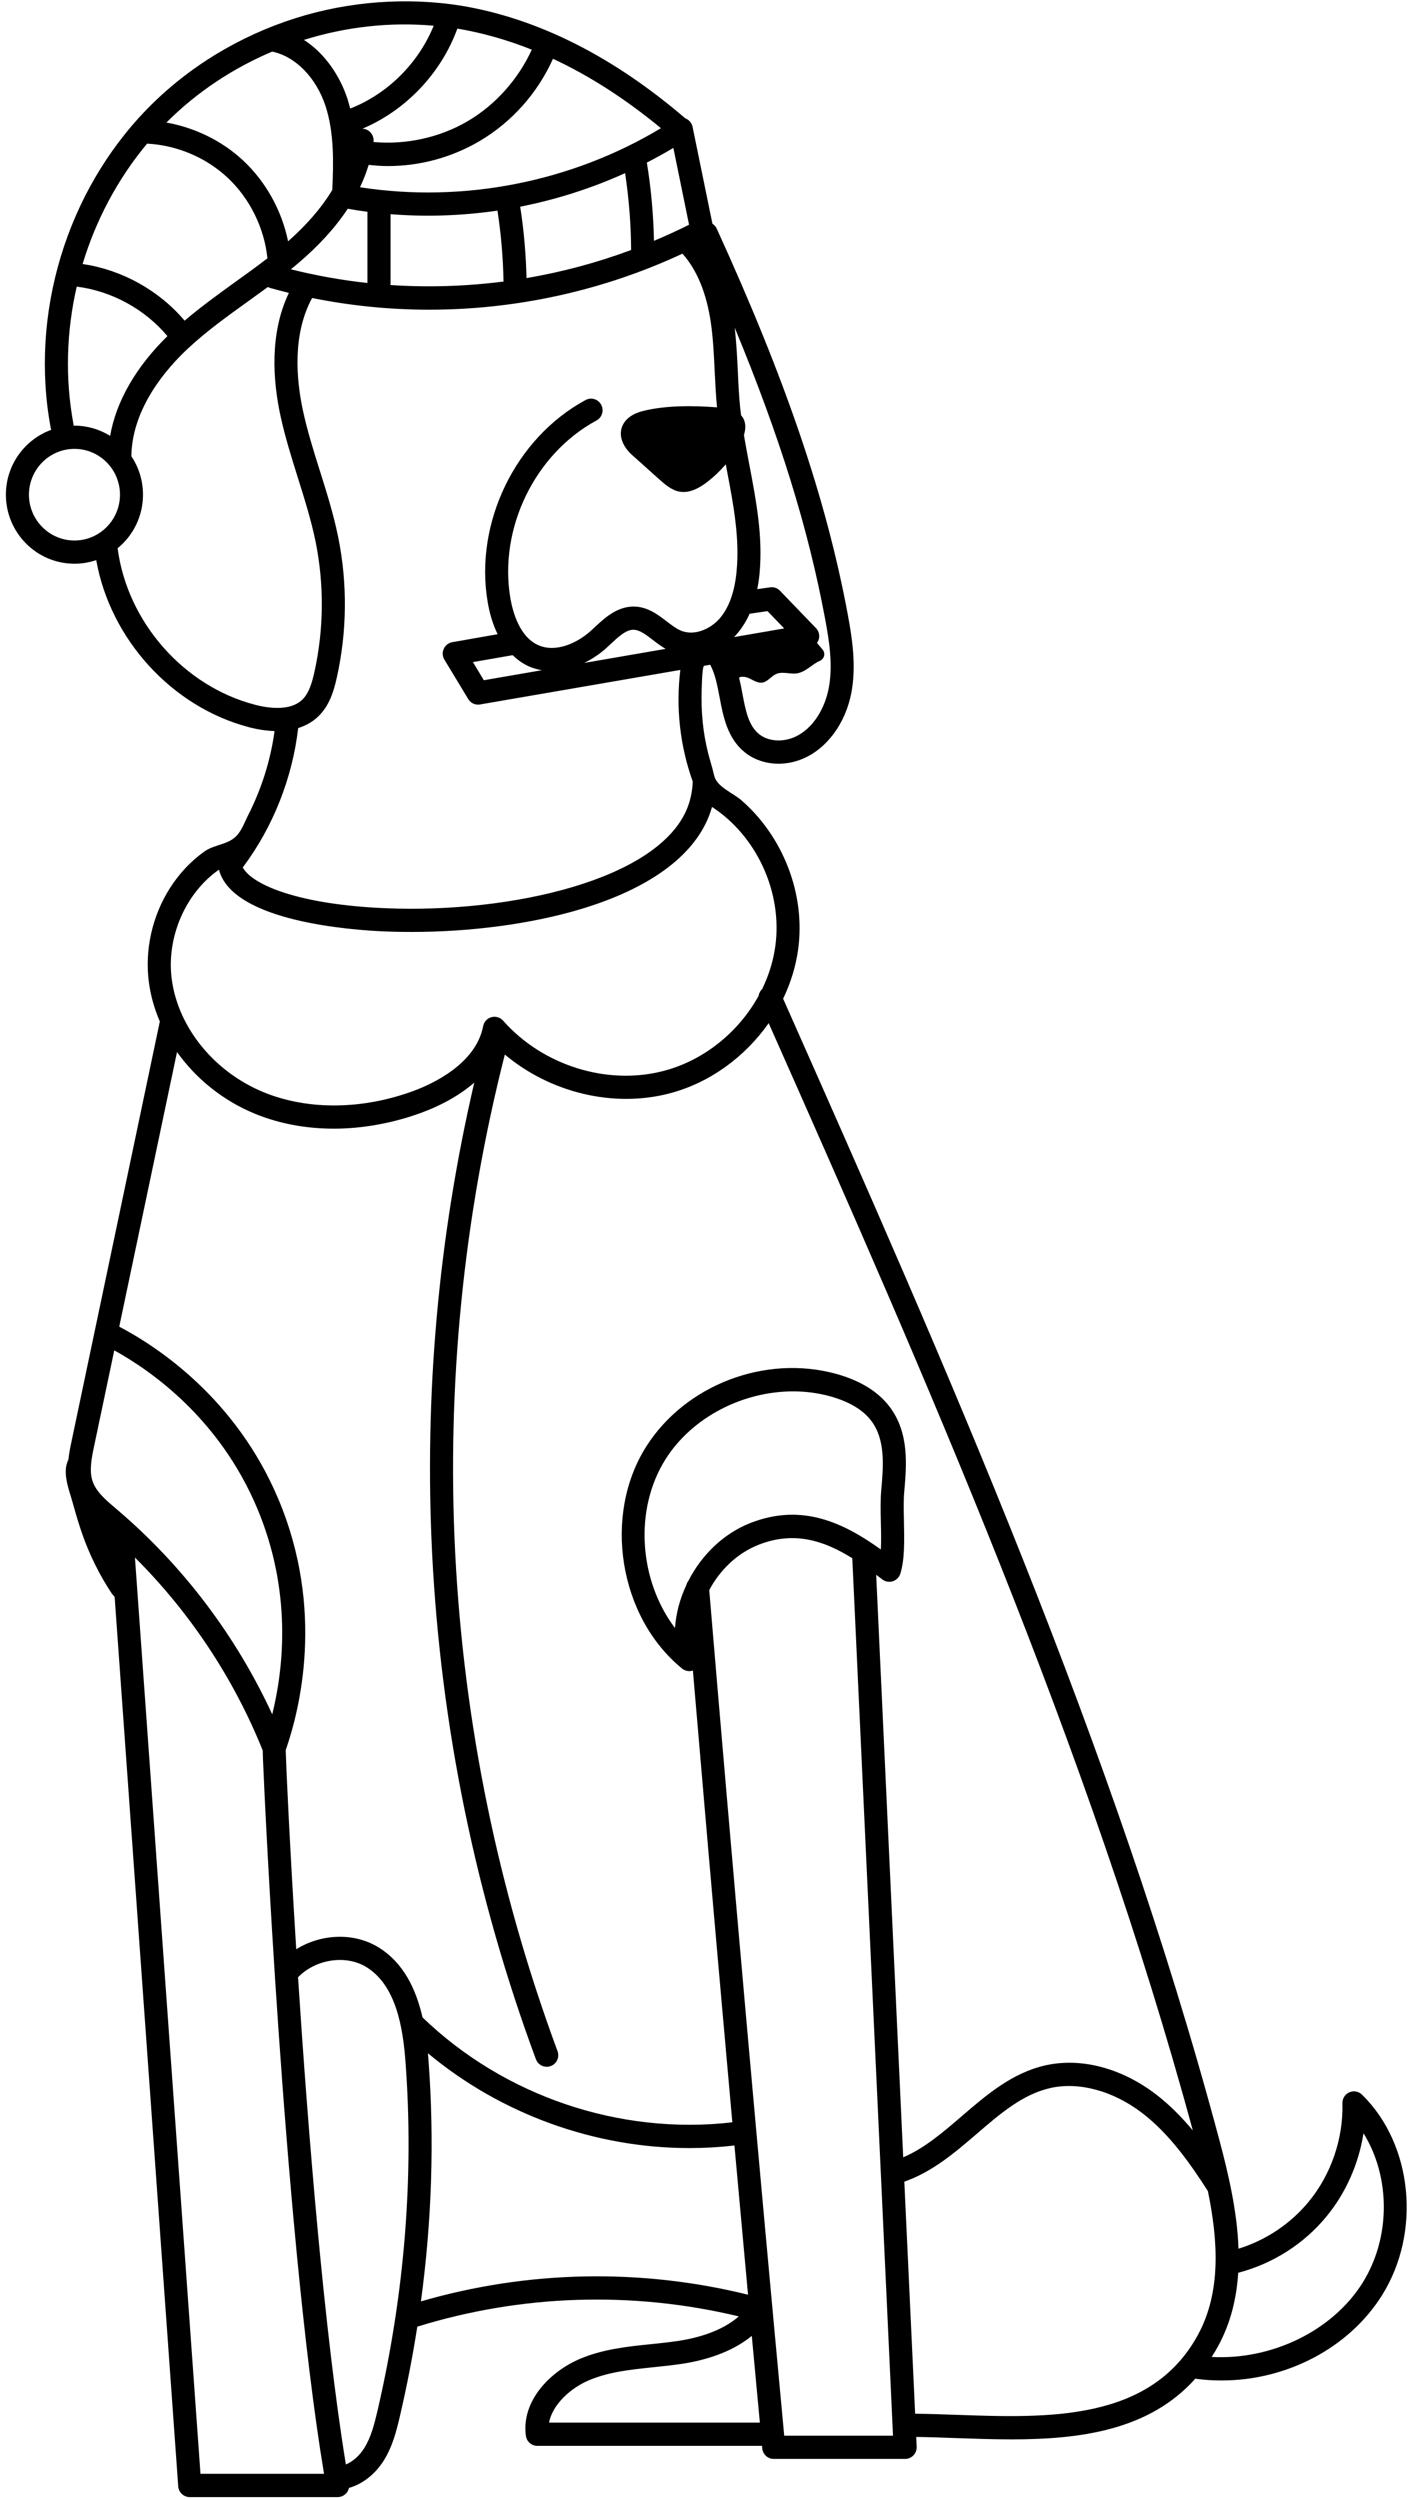 <svg xmlns="http://www.w3.org/2000/svg" width="184" height="326" viewBox="0 0 184 326" fill="none"><path d="M177.608 273.119C177.166 272.693 176.513 272.566 175.958 272.82C175.39 273.07 175.038 273.628 175.056 274.25C175.183 278.861 173.578 283.546 170.648 287.095C168.267 289.982 165.067 292.107 161.505 293.21C161.339 288.366 160.194 283.46 158.976 278.907C145.204 227.415 123.323 178.007 102.122 130.22C103.091 128.209 103.767 126.057 104.074 123.842C104.33 122.004 104.33 120.134 104.096 118.295C103.636 114.714 102.284 111.255 100.224 108.3C99.2 106.83 98.001 105.486 96.649 104.32C95.562 103.38 93.462 102.595 93.133 101.129C92.993 100.516 92.822 99.898 92.637 99.281C92.245 97.938 91.947 96.567 91.758 95.182C91.568 93.798 91.469 92.309 91.483 90.866C91.487 90.475 91.523 86.867 91.821 86.817L92.619 86.676C93.259 87.883 93.547 89.372 93.84 90.938C94.318 93.448 94.859 96.29 97.149 98.115C98.348 99.077 99.913 99.581 101.536 99.581C102.572 99.581 103.627 99.376 104.628 98.959C107.802 97.652 110.254 94.343 111.02 90.335C111.688 86.821 111.129 83.217 110.552 80.113C107.748 65.056 102.473 49.542 93.466 29.819C93.34 29.543 93.137 29.325 92.903 29.17L90.315 16.543C90.216 16.057 89.882 15.644 89.423 15.453C89.404 15.444 89.391 15.444 89.368 15.435C79.965 7.365 70.155 2.426 60.215 0.756C53.057 -0.402 45.447 0.175 38.541 2.367C31.26 4.673 24.525 8.731 19.174 14.223C8.662 25.017 3.852 40.949 6.615 55.81C6.629 55.887 6.656 55.965 6.678 56.046C3.239 57.299 0.768 60.613 0.768 64.503C0.768 69.464 4.78 73.504 9.712 73.504C10.699 73.504 11.655 73.336 12.548 73.032C14.378 83.34 22.416 92.205 32.514 94.833C33.677 95.137 34.777 95.291 35.804 95.323C35.282 99.122 34.114 102.835 32.378 106.253C31.725 107.538 31.369 108.863 30.057 109.589C28.979 110.184 27.69 110.293 26.671 111.015C24.895 112.272 23.385 113.897 22.204 115.731C19.846 119.403 18.827 123.91 19.436 128.241C19.675 129.938 20.162 131.6 20.842 133.193L9.338 187.889C9.18 188.638 9.013 189.459 8.919 190.317C8.071 191.997 8.995 194.212 9.455 195.855C10.023 197.92 10.641 199.976 11.466 201.951C12.029 203.299 12.678 204.615 13.404 205.886C13.76 206.508 14.134 207.107 14.527 207.707C14.594 207.802 14.761 208.002 14.95 208.229L23.241 324.189C23.295 324.983 23.957 325.596 24.742 325.596H44.041C44.482 325.591 44.911 325.392 45.195 325.051C45.348 324.856 45.452 324.634 45.506 324.398C47.259 323.903 48.887 322.646 50.027 320.857C51.163 319.055 51.691 317.04 52.169 314.961C53.066 311.103 53.814 307.235 54.418 303.373C68.028 299.165 82.498 298.711 96.342 302.034C94.169 303.944 91.059 304.816 88.643 305.202C87.412 305.392 86.123 305.529 84.879 305.656C81.808 305.969 78.635 306.305 75.66 307.558C71.814 309.178 67.956 313.009 68.578 317.603C68.677 318.352 69.312 318.914 70.07 318.914H99.372C99.385 319.023 99.39 319.137 99.399 319.246C99.471 320.026 100.12 320.617 100.895 320.617H118.035C118.441 320.617 118.837 320.449 119.117 320.149C119.405 319.854 119.554 319.445 119.536 319.032L119.477 317.752C121.127 317.775 122.845 317.834 124.639 317.902C127.024 317.984 129.463 318.07 131.906 318.07C140.881 318.07 149.857 316.895 155.884 310.145C155.929 310.154 155.974 310.172 156.019 310.177C157.115 310.326 158.21 310.39 159.296 310.39C167.753 310.39 175.872 306.187 180.196 299.319C185.375 291.099 184.235 279.592 177.608 273.119ZM107.594 80.675C108.149 83.635 108.64 86.771 108.063 89.758C107.612 92.123 106.17 95.046 103.487 96.158C101.932 96.798 100.134 96.639 99.016 95.745C97.6 94.62 97.23 92.65 96.798 90.371C96.676 89.695 96.541 89.018 96.378 88.342C96.798 88.138 97.357 88.274 97.789 88.487C98.312 88.746 98.849 89.091 99.417 89.005C100.12 88.891 100.566 88.16 101.224 87.879C102.063 87.516 103.032 87.942 103.934 87.802C104.763 87.67 105.435 87.094 106.125 86.613C106.373 86.445 106.634 86.29 106.9 86.177C107.491 85.923 107.68 85.192 107.27 84.702L106.539 83.83C106.63 83.708 106.706 83.571 106.756 83.422C106.932 82.886 106.792 82.3 106.404 81.897L101.711 77.026C101.378 76.672 100.895 76.508 100.418 76.581C100.418 76.581 99.588 76.699 98.745 76.822C98.876 76.186 98.975 75.533 99.043 74.838C99.511 70.018 98.605 65.265 97.731 60.667C97.483 59.369 97.23 58.048 97.014 56.718C97.262 55.915 97.289 55.084 96.838 54.399C96.78 54.312 96.712 54.24 96.644 54.163C96.608 53.845 96.559 53.532 96.527 53.214C96.36 51.607 96.284 49.937 96.212 48.33C96.121 46.496 96.027 44.603 95.806 42.719C101.684 56.904 105.412 68.946 107.594 80.675ZM95.707 83.072C95.837 82.95 95.959 82.818 96.076 82.682C96.739 81.924 97.298 81.034 97.753 80.026C98.127 79.976 98.813 79.876 100.088 79.686L102.261 81.942L95.707 83.072ZM89.855 29.302C88.359 30.06 86.826 30.75 85.28 31.404C85.208 27.99 84.906 24.563 84.351 21.2C85.519 20.596 86.677 19.965 87.809 19.284L89.855 29.302ZM86.19 16.715C74.501 23.742 60.423 26.506 46.944 24.418C47.399 23.451 47.782 22.48 48.075 21.499C48.914 21.59 49.752 21.654 50.591 21.654C54.752 21.654 58.881 20.541 62.505 18.417C66.738 15.93 70.101 12.144 72.112 7.664C76.872 9.879 81.574 12.907 86.19 16.715ZM82.3 32.597C77.878 34.245 73.306 35.471 68.659 36.26C68.587 33.142 68.316 30.028 67.838 26.951C72.545 26.02 77.138 24.559 81.516 22.575C82.011 25.889 82.286 29.252 82.3 32.597ZM65.661 36.71C60.774 37.336 55.825 37.495 50.906 37.164C50.92 37.096 50.929 37.028 50.929 36.959V27.927C55.586 28.299 60.265 28.135 64.872 27.464C65.341 30.514 65.607 33.614 65.661 36.71ZM47.917 27.613V36.9C44.554 36.533 41.219 35.938 37.928 35.112C38.216 34.876 38.514 34.64 38.798 34.395C41.539 32.08 43.725 29.683 45.348 27.218C46.204 27.373 47.061 27.5 47.917 27.613ZM59.715 3.742C62.938 4.287 66.152 5.204 69.348 6.475C67.586 10.324 64.611 13.674 60.986 15.803C57.33 17.945 52.926 18.903 48.702 18.517C48.702 18.503 48.702 18.49 48.706 18.481C48.801 17.646 48.215 16.892 47.395 16.792C47.34 16.792 47.282 16.792 47.232 16.792C52.908 14.414 57.52 9.552 59.638 3.742C59.665 3.742 59.697 3.742 59.715 3.742ZM56.555 3.356C54.571 8.231 50.55 12.249 45.668 14.155C45.551 13.71 45.434 13.265 45.289 12.82C44.379 10.074 42.49 7.029 39.632 5.204C45.082 3.502 50.852 2.839 56.555 3.356ZM35.489 6.729C38.491 7.337 41.209 10.088 42.436 13.783C43.608 17.314 43.486 21.377 43.333 24.745C43.288 24.813 43.252 24.885 43.216 24.958C41.859 27.169 39.97 29.338 37.567 31.467C36.747 27.445 34.655 23.664 31.666 20.891C28.916 18.34 25.387 16.633 21.699 15.98C25.652 12.017 30.368 8.899 35.489 6.729ZM19.183 18.73C23.015 18.926 26.797 20.496 29.624 23.115C32.541 25.825 34.452 29.66 34.867 33.632C34.867 33.65 34.871 33.66 34.876 33.678C33.465 34.767 32.009 35.816 30.584 36.837C28.407 38.407 26.18 40.023 24.075 41.812C20.725 37.849 15.884 35.171 10.772 34.427C12.498 28.698 15.347 23.328 19.183 18.73ZM10.005 37.373C14.549 37.944 18.877 40.3 21.834 43.827C17.714 47.858 15.135 52.361 14.364 56.832C13.008 55.996 11.416 55.502 9.712 55.502C9.672 55.502 9.631 55.506 9.595 55.506C9.595 55.42 9.595 55.338 9.572 55.247C8.472 49.324 8.666 43.214 10.005 37.373ZM9.712 70.476C6.439 70.476 3.775 67.793 3.775 64.503C3.775 61.212 6.439 58.529 9.712 58.529C12.985 58.529 15.645 61.207 15.645 64.503C15.645 67.798 12.98 70.476 9.712 70.476ZM33.267 91.896C23.948 89.477 16.591 81.093 15.338 71.488C17.358 69.836 18.647 67.321 18.647 64.503C18.647 62.651 18.093 60.921 17.128 59.492C17.213 53.15 21.812 47.935 24.589 45.37C26.973 43.16 29.696 41.194 32.333 39.306C33.194 38.689 34.06 38.058 34.934 37.422C35.029 37.472 35.133 37.518 35.245 37.554C36.048 37.776 36.859 37.985 37.671 38.19C35.115 43.518 35.606 49.705 36.562 54.154C37.161 56.945 38.022 59.678 38.852 62.324C39.704 65.034 40.583 67.839 41.155 70.63C42.287 76.223 42.233 82.114 40.989 87.679C40.691 89.009 40.299 90.353 39.46 91.192C37.86 92.79 34.894 92.323 33.267 91.896ZM38.883 94.933C39.934 94.601 40.849 94.079 41.579 93.34C42.963 91.96 43.531 90.126 43.923 88.342C45.262 82.364 45.321 76.027 44.099 70.022C43.5 67.076 42.598 64.194 41.719 61.411C40.907 58.829 40.069 56.169 39.501 53.514C38.613 49.365 38.144 43.555 40.7 38.857C45.722 39.869 50.839 40.382 55.964 40.382C67.32 40.382 78.675 37.899 88.994 33.074C90.892 35.194 92.15 38.244 92.709 42.157C93.002 44.222 93.106 46.383 93.2 48.471C93.272 49.987 93.358 51.557 93.502 53.114C90.396 52.878 86.727 52.837 83.734 53.622C80.65 54.421 80.019 57.163 82.444 59.342C83.616 60.386 84.788 61.439 85.96 62.492C86.754 63.2 87.601 63.935 88.647 64.112C89.954 64.33 91.235 63.617 92.285 62.8C93.142 62.133 93.93 61.371 94.647 60.54C94.683 60.776 94.728 61.008 94.773 61.234C95.653 65.828 96.473 70.158 96.049 74.543C95.792 77.226 95.035 79.291 93.818 80.675C92.641 82.019 90.522 82.977 88.751 82.21C88.16 81.956 87.574 81.506 86.948 81.029C85.776 80.131 84.441 79.105 82.647 79.087C80.47 79.087 78.883 80.553 77.603 81.738C77.386 81.942 77.174 82.137 76.962 82.328C75.29 83.807 72.509 85.165 70.173 84.112C67.757 83.027 66.874 79.827 66.558 78.02C65.007 68.942 69.727 59.187 77.787 54.825C78.518 54.43 78.793 53.514 78.4 52.778C78.004 52.043 77.093 51.761 76.363 52.161C67.198 57.117 61.829 68.211 63.601 78.537C63.867 80.103 64.304 81.497 64.895 82.695L58.98 83.735C58.489 83.821 58.074 84.139 57.867 84.602C57.659 85.056 57.695 85.587 57.952 86.013L61.058 91.147C61.333 91.61 61.825 91.878 62.343 91.878C62.424 91.878 62.51 91.873 62.596 91.855L88.719 87.352C88.115 92.255 88.67 97.257 90.338 101.914C90.288 103.117 90.058 104.27 89.639 105.332C85.924 114.714 66.648 119.09 50.388 118.427C39.1 117.973 32.919 115.422 31.657 113.107C35.593 107.869 38.131 101.455 38.883 94.933ZM86.803 84.606L76.183 86.44C77.233 85.923 78.184 85.278 78.951 84.602C79.18 84.393 79.415 84.18 79.64 83.966C80.663 83.013 81.624 82.114 82.602 82.114H82.615C83.413 82.128 84.207 82.732 85.122 83.435C85.654 83.844 86.199 84.257 86.803 84.606ZM70.656 87.389L63.096 88.696L61.671 86.331L66.851 85.428C67.482 86.036 68.176 86.531 68.947 86.88C69.511 87.13 70.079 87.293 70.656 87.389ZM28.56 113.393C28.574 113.466 28.587 113.534 28.61 113.602C30.616 120.152 45.691 121.269 50.266 121.455C51.389 121.5 52.525 121.518 53.656 121.518C61.36 121.518 69.186 120.483 75.57 118.59C84.509 115.935 90.338 111.741 92.434 106.453C92.596 106.054 92.731 105.636 92.849 105.218C98.664 108.999 102.086 116.353 101.098 123.42C100.828 125.349 100.237 127.219 99.39 128.962C99.133 129.203 98.971 129.512 98.921 129.857C96.333 134.545 91.83 138.249 86.569 139.629C79.207 141.576 70.778 138.944 65.607 133.084C65.224 132.653 64.633 132.476 64.079 132.63C63.529 132.78 63.114 133.238 63.001 133.806C62.068 138.703 56.428 141.309 54.048 142.198C47.331 144.708 40.168 144.79 34.38 142.416C27.992 139.793 23.295 134.064 22.416 127.818C21.622 122.217 24.237 116.389 28.56 113.393ZM15.144 196.726C13.805 195.592 12.543 194.516 12.074 193.145C11.601 191.752 11.962 190.031 12.282 188.52L14.901 176.074C19.756 178.752 28.592 184.966 33.51 196.595C38.099 207.457 36.995 217.493 35.502 223.534C30.787 213.317 23.876 204.166 15.329 196.885L15.144 196.726ZM26.144 322.564L17.597 203.086C24.764 210.23 30.476 218.832 34.263 228.25C34.263 228.804 34.299 229.571 34.353 230.715C34.429 232.558 34.556 235.227 34.731 238.522C34.966 243.089 35.336 249.684 35.831 257.391V257.432C35.976 259.643 36.129 261.935 36.291 264.305C37.517 282.034 39.528 306.223 42.255 322.559H26.144V322.564ZM49.243 314.271C48.801 316.155 48.373 317.83 47.485 319.228C46.858 320.222 45.997 320.966 45.104 321.343C42.287 304.103 40.182 278.063 38.865 257.814C41.151 255.453 45.109 254.831 47.8 256.502C51.668 258.903 52.552 264.404 52.885 268.934C53.985 283.809 52.764 299.065 49.243 314.271ZM54.891 300.077C56.316 289.537 56.649 279.034 55.883 268.707C55.865 268.381 55.834 268.054 55.802 267.722C65.35 275.675 77.553 280.087 89.914 280.087C91.87 280.087 93.827 279.974 95.774 279.751C96.36 286.247 96.955 292.733 97.546 299.206C83.486 295.733 68.79 296.042 54.891 300.077ZM71.598 315.882C72.044 313.517 74.42 311.361 76.823 310.354C79.392 309.269 82.205 308.974 85.185 308.665C86.47 308.533 87.8 308.393 89.112 308.193C91.843 307.757 95.36 306.777 98.037 304.575C98.389 308.356 98.741 312.124 99.088 315.882H71.598ZM102.266 317.589C100.566 299.414 98.885 280.909 97.253 262.557C95.635 244.292 94.03 225.713 92.488 207.334C93.881 204.697 96.162 202.496 98.975 201.402C103.569 199.613 107.45 200.875 111.142 203.177L116.452 317.589H102.266ZM114.866 198.442C114.897 199.632 114.924 200.912 114.866 202.037C110.002 198.556 104.619 195.955 97.893 198.569C94.327 199.958 91.469 202.782 89.752 206.154C89.639 206.304 89.558 206.472 89.508 206.658C88.674 208.437 88.156 210.348 88.021 212.277C83.337 206.095 82.624 196.822 86.821 190.217C90.297 184.757 96.892 181.421 103.42 181.421C105.047 181.421 106.675 181.629 108.239 182.061C110.705 182.742 112.517 183.813 113.603 185.243C115.497 187.73 115.19 191.202 114.92 194.262C114.807 195.492 114.834 196.926 114.866 198.442ZM114.257 205.337C114.523 205.532 114.789 205.737 115.06 205.941C115.443 206.236 115.948 206.327 116.416 206.181C116.876 206.041 117.241 205.682 117.399 205.215C117.985 203.413 117.927 200.853 117.877 198.374C117.845 196.944 117.818 195.601 117.913 194.534C118.22 191.103 118.603 186.827 115.988 183.4C114.492 181.434 112.152 180 109.032 179.137C99.796 176.596 89.391 180.567 84.288 188.588C78.572 197.575 80.704 210.848 88.949 217.565C89.224 217.788 89.558 217.901 89.891 217.901C90.049 217.901 90.207 217.87 90.356 217.824C91.632 232.849 92.939 247.937 94.26 262.825C94.67 267.45 95.08 272.089 95.499 276.728C80.821 278.421 65.774 273.337 55.099 263.052C54.269 259.434 52.673 255.971 49.378 253.928C46.164 251.936 41.872 252.144 38.631 254.16C37.788 240.697 37.319 230.443 37.256 228.201C39.077 222.999 42.4 209.894 36.278 195.415C30.733 182.297 20.531 175.602 15.55 172.982L23.083 137.174C25.558 140.655 29.097 143.519 33.244 145.221C36.408 146.52 39.925 147.169 43.563 147.169C47.201 147.169 51.303 146.456 55.094 145.035C56.992 144.327 59.62 143.097 61.847 141.159C57.163 161.308 55.311 181.961 56.356 202.655C57.501 225.196 62.05 247.351 69.885 268.508C70.11 269.111 70.687 269.488 71.296 269.488C71.472 269.488 71.647 269.456 71.823 269.393C72.599 269.102 72.995 268.231 72.702 267.441C64.98 246.579 60.49 224.737 59.359 202.5C58.254 180.595 60.436 158.739 65.832 137.5C71.742 142.466 79.987 144.495 87.335 142.561C92.574 141.182 97.158 137.8 100.237 133.406C120.861 179.886 142.004 227.901 155.546 277.786C154.108 276.061 152.521 274.44 150.713 273.06C146.192 269.62 140.931 268.254 136.283 269.311C131.965 270.296 128.624 273.169 125.396 275.947C122.899 278.094 120.514 280.132 117.782 281.29L114.257 205.337ZM124.743 314.87C122.867 314.802 121.078 314.743 119.338 314.725L117.927 284.467C121.56 283.201 124.504 280.695 127.353 278.249C130.436 275.593 133.353 273.083 136.95 272.262C140.678 271.413 145.141 272.616 148.897 275.48C152.426 278.167 155.127 281.971 157.516 285.702C158.841 292.156 159.26 298.861 156.213 304.448C150.042 315.769 136.608 315.292 124.743 314.87ZM177.658 297.699C173.727 303.935 165.824 307.748 158.007 307.322C158.3 306.863 158.584 306.4 158.85 305.905C160.496 302.887 161.257 299.655 161.469 296.346C165.955 295.17 170.012 292.61 172.96 289.029C175.503 285.947 177.184 282.13 177.806 278.158C181.318 283.804 181.408 291.739 177.658 297.699Z" fill="black"></path></svg>